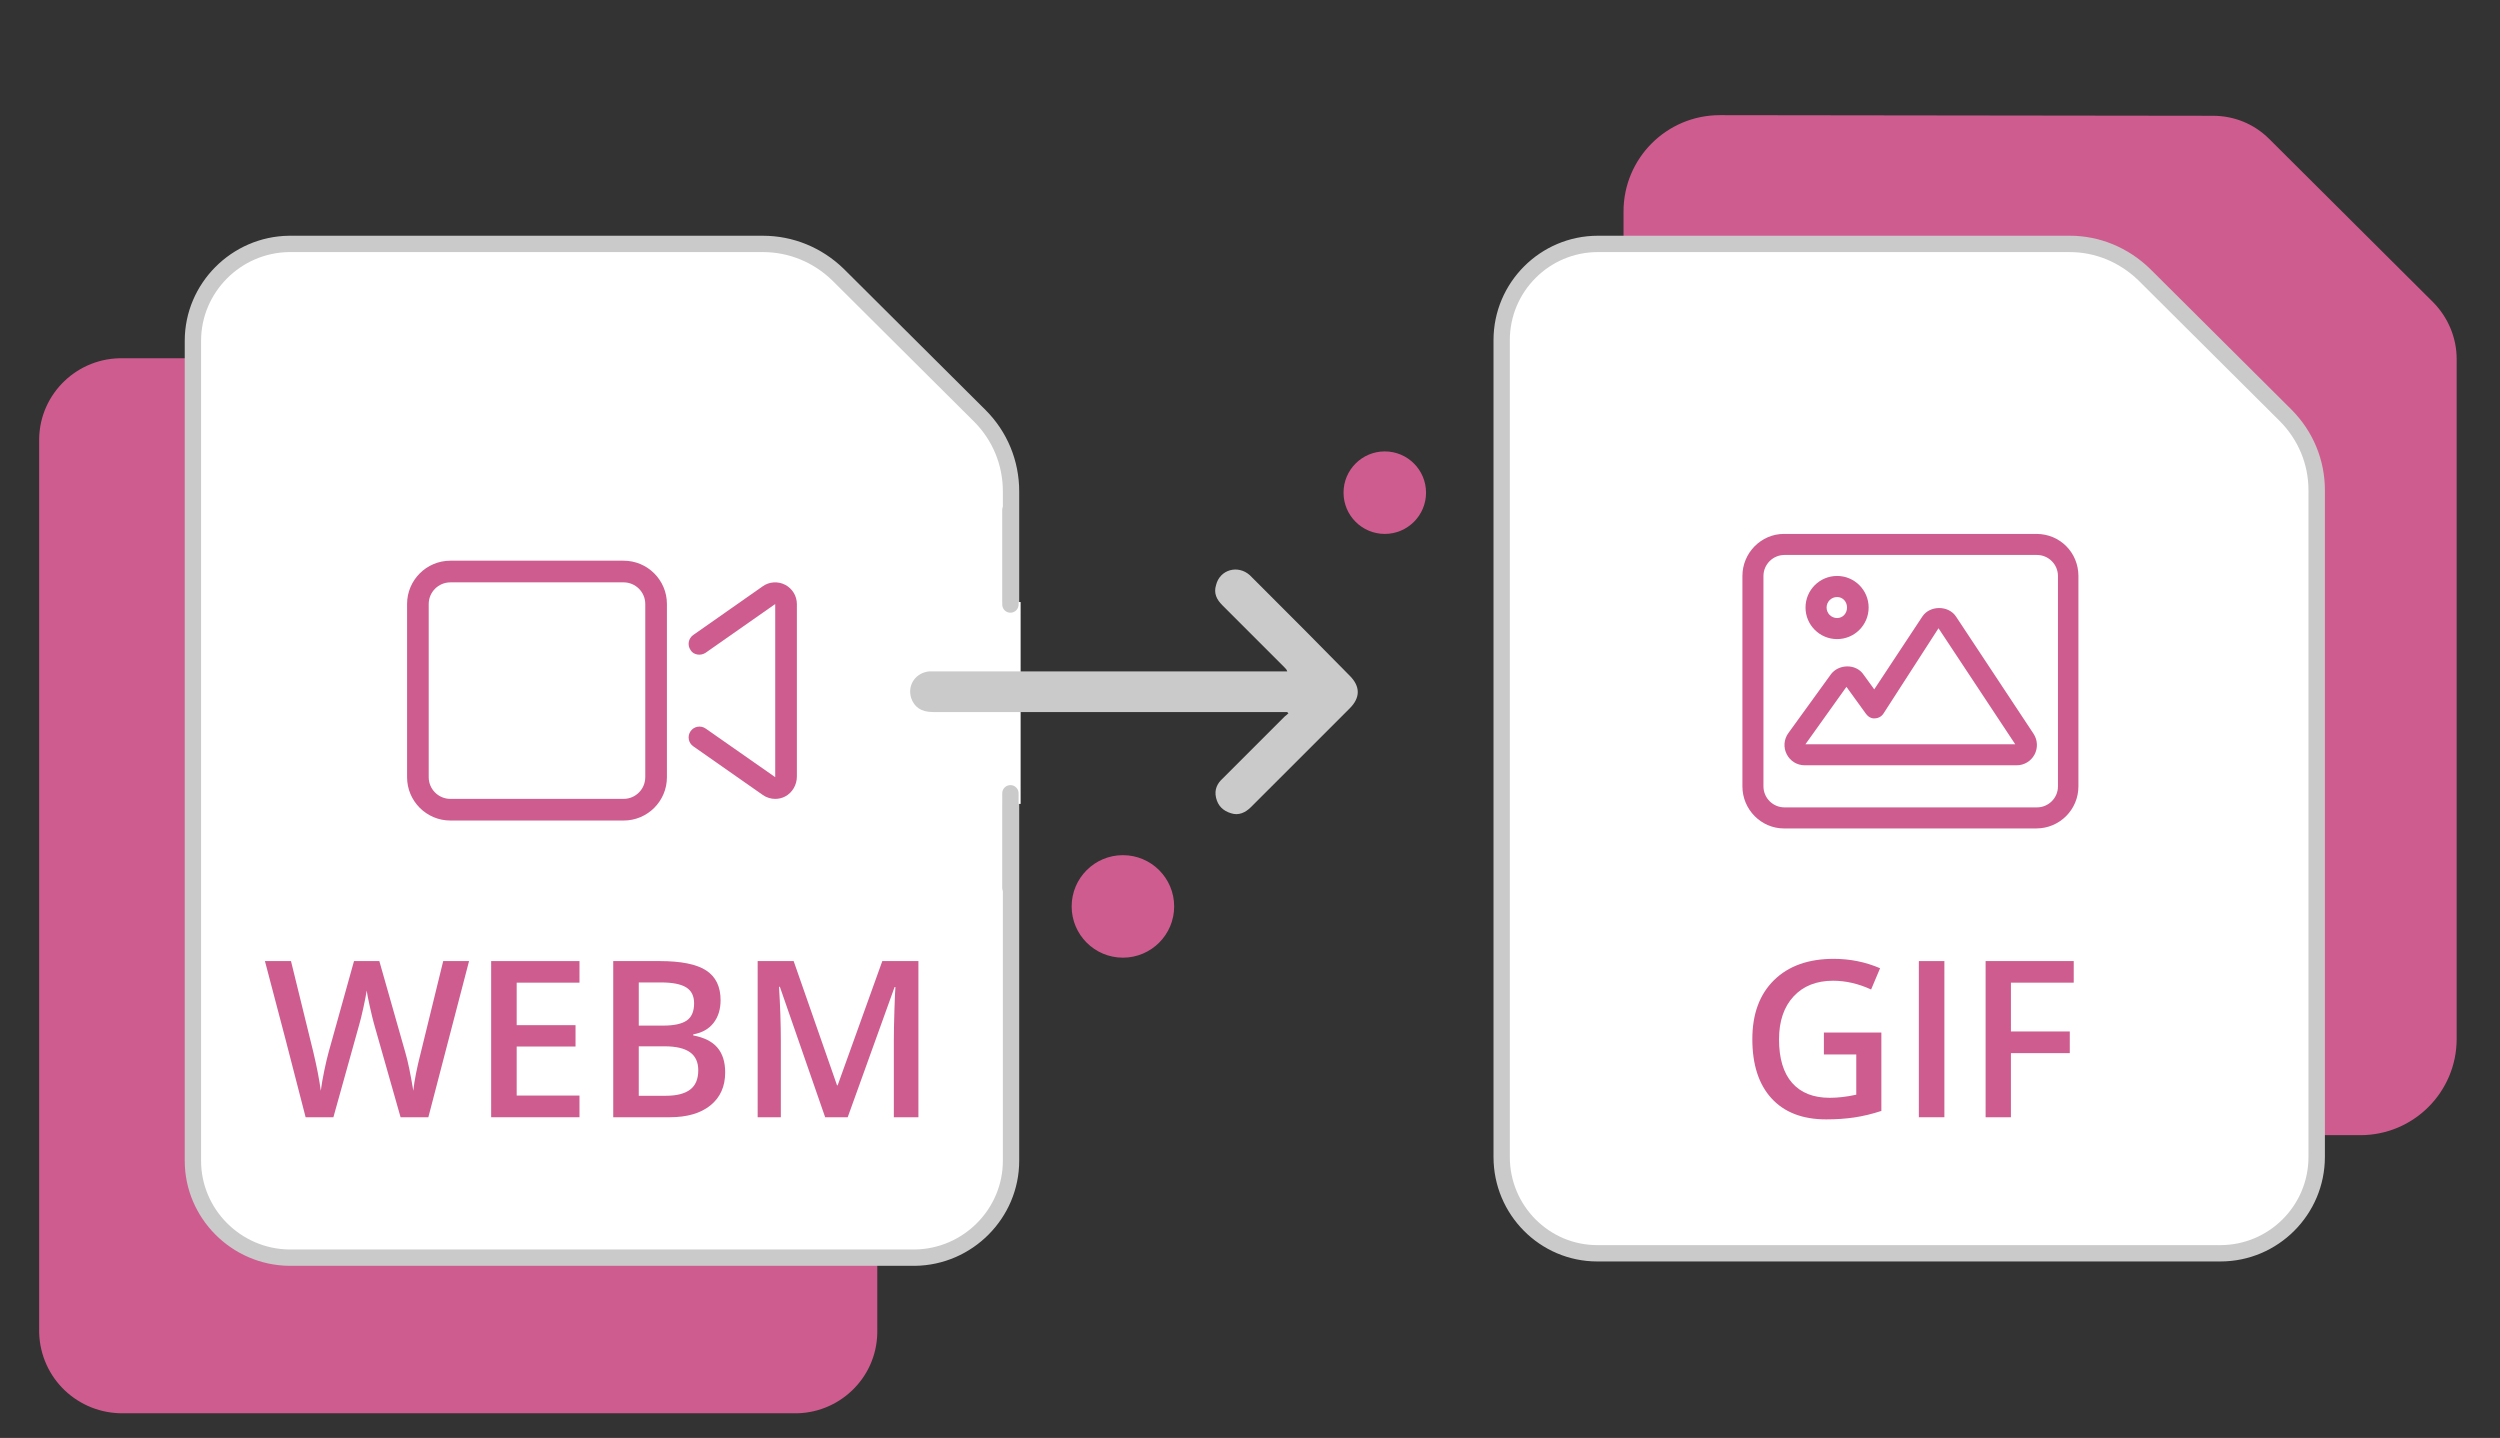 <?xml version="1.0" encoding="utf-8"?>
<!-- Generator: Adobe Illustrator 16.0.2, SVG Export Plug-In . SVG Version: 6.00 Build 0)  -->
<!DOCTYPE svg PUBLIC "-//W3C//DTD SVG 1.1//EN" "http://www.w3.org/Graphics/SVG/1.1/DTD/svg11.dtd">
<svg version="1.1" id="Layer_1" xmlns="http://www.w3.org/2000/svg" xmlns:xlink="http://www.w3.org/1999/xlink" x="0px" y="0px"
	 width="612px" height="352px" viewBox="0 0 612 352" enable-background="new 0 0 612 352" xml:space="preserve">
<rect x="0" y="0" width="612" height="352" fill="#333333" stroke="none"/>
<g>
	<rect x="7.75" y="-9.6" fill="none" width="612" height="367.199"/>
	<path id="Path_101390" fill="#CF5C8F" d="M421.003,28.191c-13.005,0-23.563,10.557-23.563,23.562l0,0v202.573
		c0,13.004,10.561,23.561,23.563,23.561h156.825c13.005,0,23.563-10.557,23.563-23.561V87.861c0-5.202-2.143-10.252-5.813-13.924
		l-40.086-39.933c-3.675-3.672-8.568-5.661-13.771-5.661L421.003,28.191L421.003,28.191z"/>
	<rect x="7.75" y="-9.6" fill="none" width="612" height="367.199"/>
	<path id="Path_101359" fill="#CF5C8F" d="M214.759,107.445v218.791c-0.153,11.174-9.486,20.043-20.655,19.734H30.241
		c-11.169,0.154-20.349-8.563-20.655-19.734V107.445c0.153-11.17,9.486-20.043,20.655-19.736h163.863
		C205.273,87.402,214.453,96.275,214.759,107.445z"/>
	<path fill="#FFFFFF" d="M47.224,284.16V83.424c0-13.004,10.557-23.563,23.562-23.714H186.76c6.885,0,13.464,2.754,18.36,7.497
		l34.731,34.578c4.896,4.896,7.65,11.476,7.65,18.513V284.16c0,13.006-10.557,23.563-23.562,23.715H70.786
		C57.781,307.723,47.224,297.166,47.224,284.16z"/>
	<path fill="#CACACA" d="M223.939,309.875H70.786c-14.105-0.166-25.562-11.701-25.562-25.715V83.424
		c0-14.014,11.457-25.548,25.539-25.714h115.998c7.372,0,14.386,2.863,19.751,8.061l34.75,34.598
		c5.314,5.314,8.239,12.392,8.239,19.931V284.16c0,14.014-11.457,25.549-25.539,25.715
		C223.955,309.875,223.947,309.875,223.939,309.875z M70.786,61.709c-11.879,0.141-21.562,9.88-21.562,21.714V284.16
		c0,11.834,9.683,21.574,21.585,21.715h153.117c11.897-0.146,21.575-9.885,21.575-21.715V120.297c0-6.47-2.509-12.543-7.064-17.099
		l-34.728-34.575c-4.596-4.452-10.622-6.915-16.949-6.915L70.786,61.709L70.786,61.709z"/>
	<g>
		<g>
			<g>
				<g>
					<g>
						<g>
							<g>
								<g>
									<g>
										<g>
											<defs>
												<rect id="SVGID_1_" x="7.75" y="-9.6" width="612" height="367.199"/>
											</defs>
											<clipPath id="SVGID_2_">
												<use xlink:href="#SVGID_1_"  overflow="visible"/>
											</clipPath>
											
												<line id="Line_6856" clip-path="url(#SVGID_2_)" fill="none" stroke="#FFFFFF" stroke-width="5" x1="247.348" y1="147.379" x2="247.348" y2="196.797"/>
										</g>
									</g>
								</g>
							</g>
						</g>
					</g>
				</g>
			</g>
		</g>
	</g>
	<g>
		<g>
			<g>
				<g>
					<g>
						<g>
							<g>
								<g>
									<g>
										<g>
											<defs>
												<rect id="SVGID_3_" x="7.75" y="-9.6" width="612" height="367.199"/>
											</defs>
											<clipPath id="SVGID_4_">
												<use xlink:href="#SVGID_3_"  overflow="visible"/>
											</clipPath>
											
												<line id="Line_6857" clip-path="url(#SVGID_4_)" fill="none" stroke="#CACACA" stroke-width="4" stroke-linecap="round" x1="247.348" y1="194.195" x2="247.348" y2="217.299"/>
										</g>
									</g>
								</g>
							</g>
						</g>
					</g>
				</g>
			</g>
		</g>
	</g>
	<g>
		<g>
			<g>
				<g>
					<g>
						<g>
							<g>
								<g>
									<g>
										<g>
											<defs>
												<rect id="SVGID_5_" x="7.75" y="-9.6" width="612" height="367.199"/>
											</defs>
											<clipPath id="SVGID_6_">
												<use xlink:href="#SVGID_5_"  overflow="visible"/>
											</clipPath>
											
												<line id="Line_6858" clip-path="url(#SVGID_6_)" fill="none" stroke="#CACACA" stroke-width="4" stroke-linecap="round" x1="247.348" y1="124.887" x2="247.348" y2="147.99"/>
										</g>
									</g>
								</g>
							</g>
						</g>
					</g>
				</g>
			</g>
		</g>
	</g>
	<rect x="7.75" y="-9.6" fill="none" width="612" height="367.199"/>
	<g id="Path_101552">
		<path fill="#FFFFFF" d="M367.605,283.242V83.271c0-13.006,10.56-23.563,23.563-23.563h115.516c6.89,0,13.313,2.754,18.207,7.497
			l34.577,34.425c4.896,4.896,7.65,11.475,7.65,18.359v163.251c0,13.005-10.563,23.562-23.563,23.562H391.016
			C378.01,306.805,367.605,296.248,367.605,283.242z"/>
		<path fill="#CACACA" d="M543.557,308.805H391.016c-14.012,0-25.404-11.467-25.404-25.563V83.271
			c0-14.096,11.47-25.563,25.563-25.563h115.518c7.271,0,14.23,2.863,19.604,8.061l34.598,34.443
			c5.313,5.313,8.239,12.336,8.239,19.778v163.25C569.118,297.338,557.65,308.805,543.557,308.805z M391.168,61.709
			c-11.893,0-21.563,9.673-21.563,21.563v199.972c0,11.889,9.604,21.561,21.403,21.561H543.55c11.896,0,21.563-9.672,21.563-21.561
			V119.991c0-6.373-2.514-12.392-7.064-16.946l-34.574-34.42c-4.597-4.452-10.563-6.915-16.797-6.915H391.168L391.168,61.709z"/>
	</g>
	<rect x="7.75" y="-9.6" fill="none" width="612" height="367.199"/>
	<rect x="7.75" y="-9.6" fill="none" width="612" height="367.199"/>
	<rect x="7.75" y="-9.6" fill="none" width="612" height="367.199"/>
	<rect x="7.75" y="-9.6" fill="none" width="612" height="367.199"/>
	<circle fill="#CF5C8F" cx="274.888" cy="221.89" r="12.546"/>
	<rect x="7.75" y="-9.6" fill="none" width="612" height="367.199"/>
	<circle fill="#CF5C8F" cx="338.995" cy="120.604" r="10.098"/>
	<path fill="#CACACA" d="M315.127,174.307c-0.459,0-0.768,0-1.227,0c-28.458,0-57.066,0-85.524,0c-2.907,0-4.59-1.225-5.355-3.521
		c-0.918-3.213,1.224-6.12,4.437-6.426c0.459,0,0.918,0,1.377,0c28.305,0,56.61,0,84.915,0c0.459,0,0.766,0,1.377,0
		c-0.152-0.459-0.459-0.767-0.768-1.071c-5.047-5.049-10.098-10.099-15.146-15.146c-1.377-1.377-2.142-2.906-1.53-4.896
		c0.918-3.824,5.355-5.05,8.262-2.447c1.377,1.377,2.754,2.754,4.131,4.131c6.885,6.885,13.613,13.617,20.35,20.502
		c2.604,2.603,2.604,5.354,0,7.958c-8.104,8.106-16.219,16.217-24.175,24.172c-1.377,1.377-3.06,2.144-4.896,1.522
		c-1.989-0.604-3.213-1.836-3.672-3.819c-0.459-1.986,0.306-3.521,1.683-4.74c5.049-5.054,10.098-10.104,15.146-15.146
		c0.313-0.308,0.612-0.459,0.918-0.767C315.279,174.611,315.279,174.459,315.127,174.307z"/>
	<g enable-background="new    ">
		<path fill="#CF5C8F" d="M104.86,273.501h-6.798L91.578,250.7c-0.279-0.993-0.627-2.427-1.046-4.301s-0.671-3.177-0.758-3.909
			c-0.175,1.115-0.458,2.563-0.85,4.341c-0.392,1.777-0.719,3.103-0.98,3.974l-6.328,22.696h-6.798l-4.942-19.14l-5.02-19.088h6.38
			l5.465,22.277c0.854,3.574,1.464,6.729,1.83,9.466c0.192-1.481,0.479-3.138,0.863-4.968c0.383-1.831,0.732-3.313,1.046-4.445
			l6.223-22.33h6.197l6.38,22.435c0.61,2.074,1.255,5.177,1.935,9.309c0.261-2.493,0.889-5.665,1.882-9.518l5.439-22.226h6.328
			L104.86,273.501z"/>
		<path fill="#CF5C8F" d="M141.859,273.501h-21.624v-38.228h21.624v5.282h-15.375v10.406h14.407v5.229h-14.407v12.002h15.375
			V273.501z"/>
		<path fill="#CF5C8F" d="M150.122,235.273h11.348c5.264,0,9.068,0.768,11.413,2.301c2.345,1.534,3.517,3.957,3.517,7.27
			c0,2.231-0.575,4.088-1.726,5.569c-1.151,1.481-2.807,2.414-4.968,2.798v0.261c2.684,0.506,4.658,1.504,5.922,2.994
			c1.264,1.49,1.896,3.509,1.896,6.053c0,3.435-1.199,6.123-3.596,8.067c-2.397,1.943-5.73,2.915-10.001,2.915h-13.806V235.273z
			 M156.371,251.066h6.014c2.615,0,4.523-0.414,5.727-1.242c1.203-0.827,1.804-2.235,1.804-4.223c0-1.795-0.649-3.094-1.948-3.896
			c-1.299-0.802-3.36-1.203-6.184-1.203h-5.412V251.066z M156.371,256.139v12.106h6.641c2.615,0,4.589-0.501,5.922-1.503
			c1.333-1.003,2-2.584,2-4.746c0-1.987-0.68-3.46-2.04-4.419c-1.36-0.958-3.425-1.438-6.197-1.438H156.371z"/>
		<path fill="#CF5C8F" d="M201.999,273.501l-11.086-31.926h-0.209c0.296,4.741,0.445,9.187,0.445,13.335v18.591h-5.674v-38.228
			h8.812l10.616,30.409h0.157l10.93-30.409h8.838v38.228h-6.014v-18.904c0-1.9,0.048-4.376,0.144-7.426
			c0.096-3.051,0.179-4.898,0.249-5.544h-0.209l-11.479,31.874H201.999z"/>
	</g>
	<g enable-background="new    ">
		<path fill="#CF5C8F" d="M446.49,252.766h14.067v19.192c-2.301,0.75-4.511,1.281-6.628,1.596c-2.119,0.313-4.406,0.471-6.864,0.471
			c-5.788,0-10.249-1.713-13.388-5.139c-3.137-3.425-4.706-8.258-4.706-14.499c0-6.152,1.769-10.969,5.308-14.446
			s8.41-5.216,14.617-5.216c3.99,0,7.773,0.767,11.348,2.301l-2.197,5.203c-3.103-1.429-6.205-2.144-9.309-2.144
			c-4.078,0-7.304,1.281-9.674,3.843c-2.371,2.563-3.557,6.066-3.557,10.512c0,4.672,1.068,8.224,3.203,10.655
			c2.136,2.432,5.208,3.647,9.217,3.647c2.022,0,4.184-0.253,6.485-0.759v-9.857h-7.923V252.766z"/>
		<path fill="#CF5C8F" d="M469.735,273.501v-38.228h6.249v38.228H469.735z"/>
		<path fill="#CF5C8F" d="M492.274,273.501h-6.196v-38.228h21.571v5.282h-15.375v11.949h14.407v5.308h-14.407V273.501z"/>
	</g>
	<g>
		<path fill="#CF5C8F" d="M152.662,137.259h-42.408c-5.852,0-10.602,4.746-10.602,10.604v42.4c0,5.854,4.75,10.604,10.602,10.604
			h42.408c5.854,0,10.6-4.748,10.6-10.604v-42.399C163.268,142.003,158.51,137.259,152.662,137.259z M157.963,190.263h-0.004
			c0,2.926-2.381,5.303-5.301,5.303h-42.404c-2.921,0-5.305-2.377-5.305-5.301v-42.4c0-2.924,2.382-5.303,5.305-5.303h42.408
			c2.922,0,5.301,2.379,5.301,5.303V190.263L157.963,190.263z"/>
		<path fill="#CF5C8F" d="M192.217,143.163c-1.75-0.908-3.875-0.789-5.487,0.35l-17.031,11.938
			c-1.194,0.836-1.485,2.489-0.647,3.688c0.69,1.194,2.479,1.481,3.688,0.653l17.035-11.927v42.388l-17.031-11.906
			c-1.207-0.834-2.852-0.551-3.689,0.65s-0.551,2.854,0.646,3.688l17.035,11.924c0.909,0.639,1.979,0.959,3.043,0.959
			c0.84,0,1.681-0.195,2.446-0.604c1.753-0.918,2.851-2.854,2.851-4.842v-42.258C195.066,145.874,193.969,144.081,192.217,143.163z"
			/>
	</g>
	<g>
		<path fill="#CF5C8F" d="M449.72,156.451c4.263,0,7.724-3.46,7.724-7.728s-3.461-7.729-7.724-7.729
			c-4.269,0-7.728,3.463-7.728,7.729C441.994,152.991,445.453,156.451,449.72,156.451z M449.72,146.152
			c1.419,0,2.433,1.153,2.433,2.574c0,1.418-1.019,2.571-2.433,2.571c-1.418,0-2.571-1.153-2.571-2.571
			S448.3,146.152,449.72,146.152z"/>
		<path fill="#CF5C8F" d="M478.836,150.944c-1.834-2.797-6.422-2.789-8.249-0.012l-11.772,17.826l-2.644-3.642
			c-1.833-2.702-6.146-2.577-7.999,0l-10.384,14.349c-1.099,1.517-1.252,3.498-0.408,5.15c0.832,1.678,2.531,2.727,4.408,2.727
			h51.899c1.836,0,3.51-1.012,4.371-2.637c0.854-1.609,0.758-3.559-0.248-5.078L478.836,150.944z M441.964,182.202V182.2
			l10.043-14.064l4.813,6.652c0.498,0.682,1.336,1.164,2.137,1.066c0.85-0.02,1.627-0.441,2.102-1.154l13.485-20.906l18.788,28.406
			L441.964,182.202L441.964,182.202z"/>
		<path fill="#CF5C8F" d="M498.494,130.701H436.7c-5.541,0-10.158,4.614-10.158,10.302v51.5c0,5.688,4.61,10.299,10.158,10.299
			h61.797c5.69,0,10.301-4.608,10.301-10.299v-51.5C508.799,135.311,504.326,130.701,498.494,130.701z M498.645,197.649h-61.804
			c-2.836,0-5.147-2.313-5.147-5.15v-51.498c0-2.834,2.313-5.147,5.151-5.147h61.798c2.836,0,5.146,2.313,5.146,5.147l0.002,51.498
			C503.792,195.337,501.48,197.649,498.645,197.649z"/>
	</g>
</g>
</svg>
